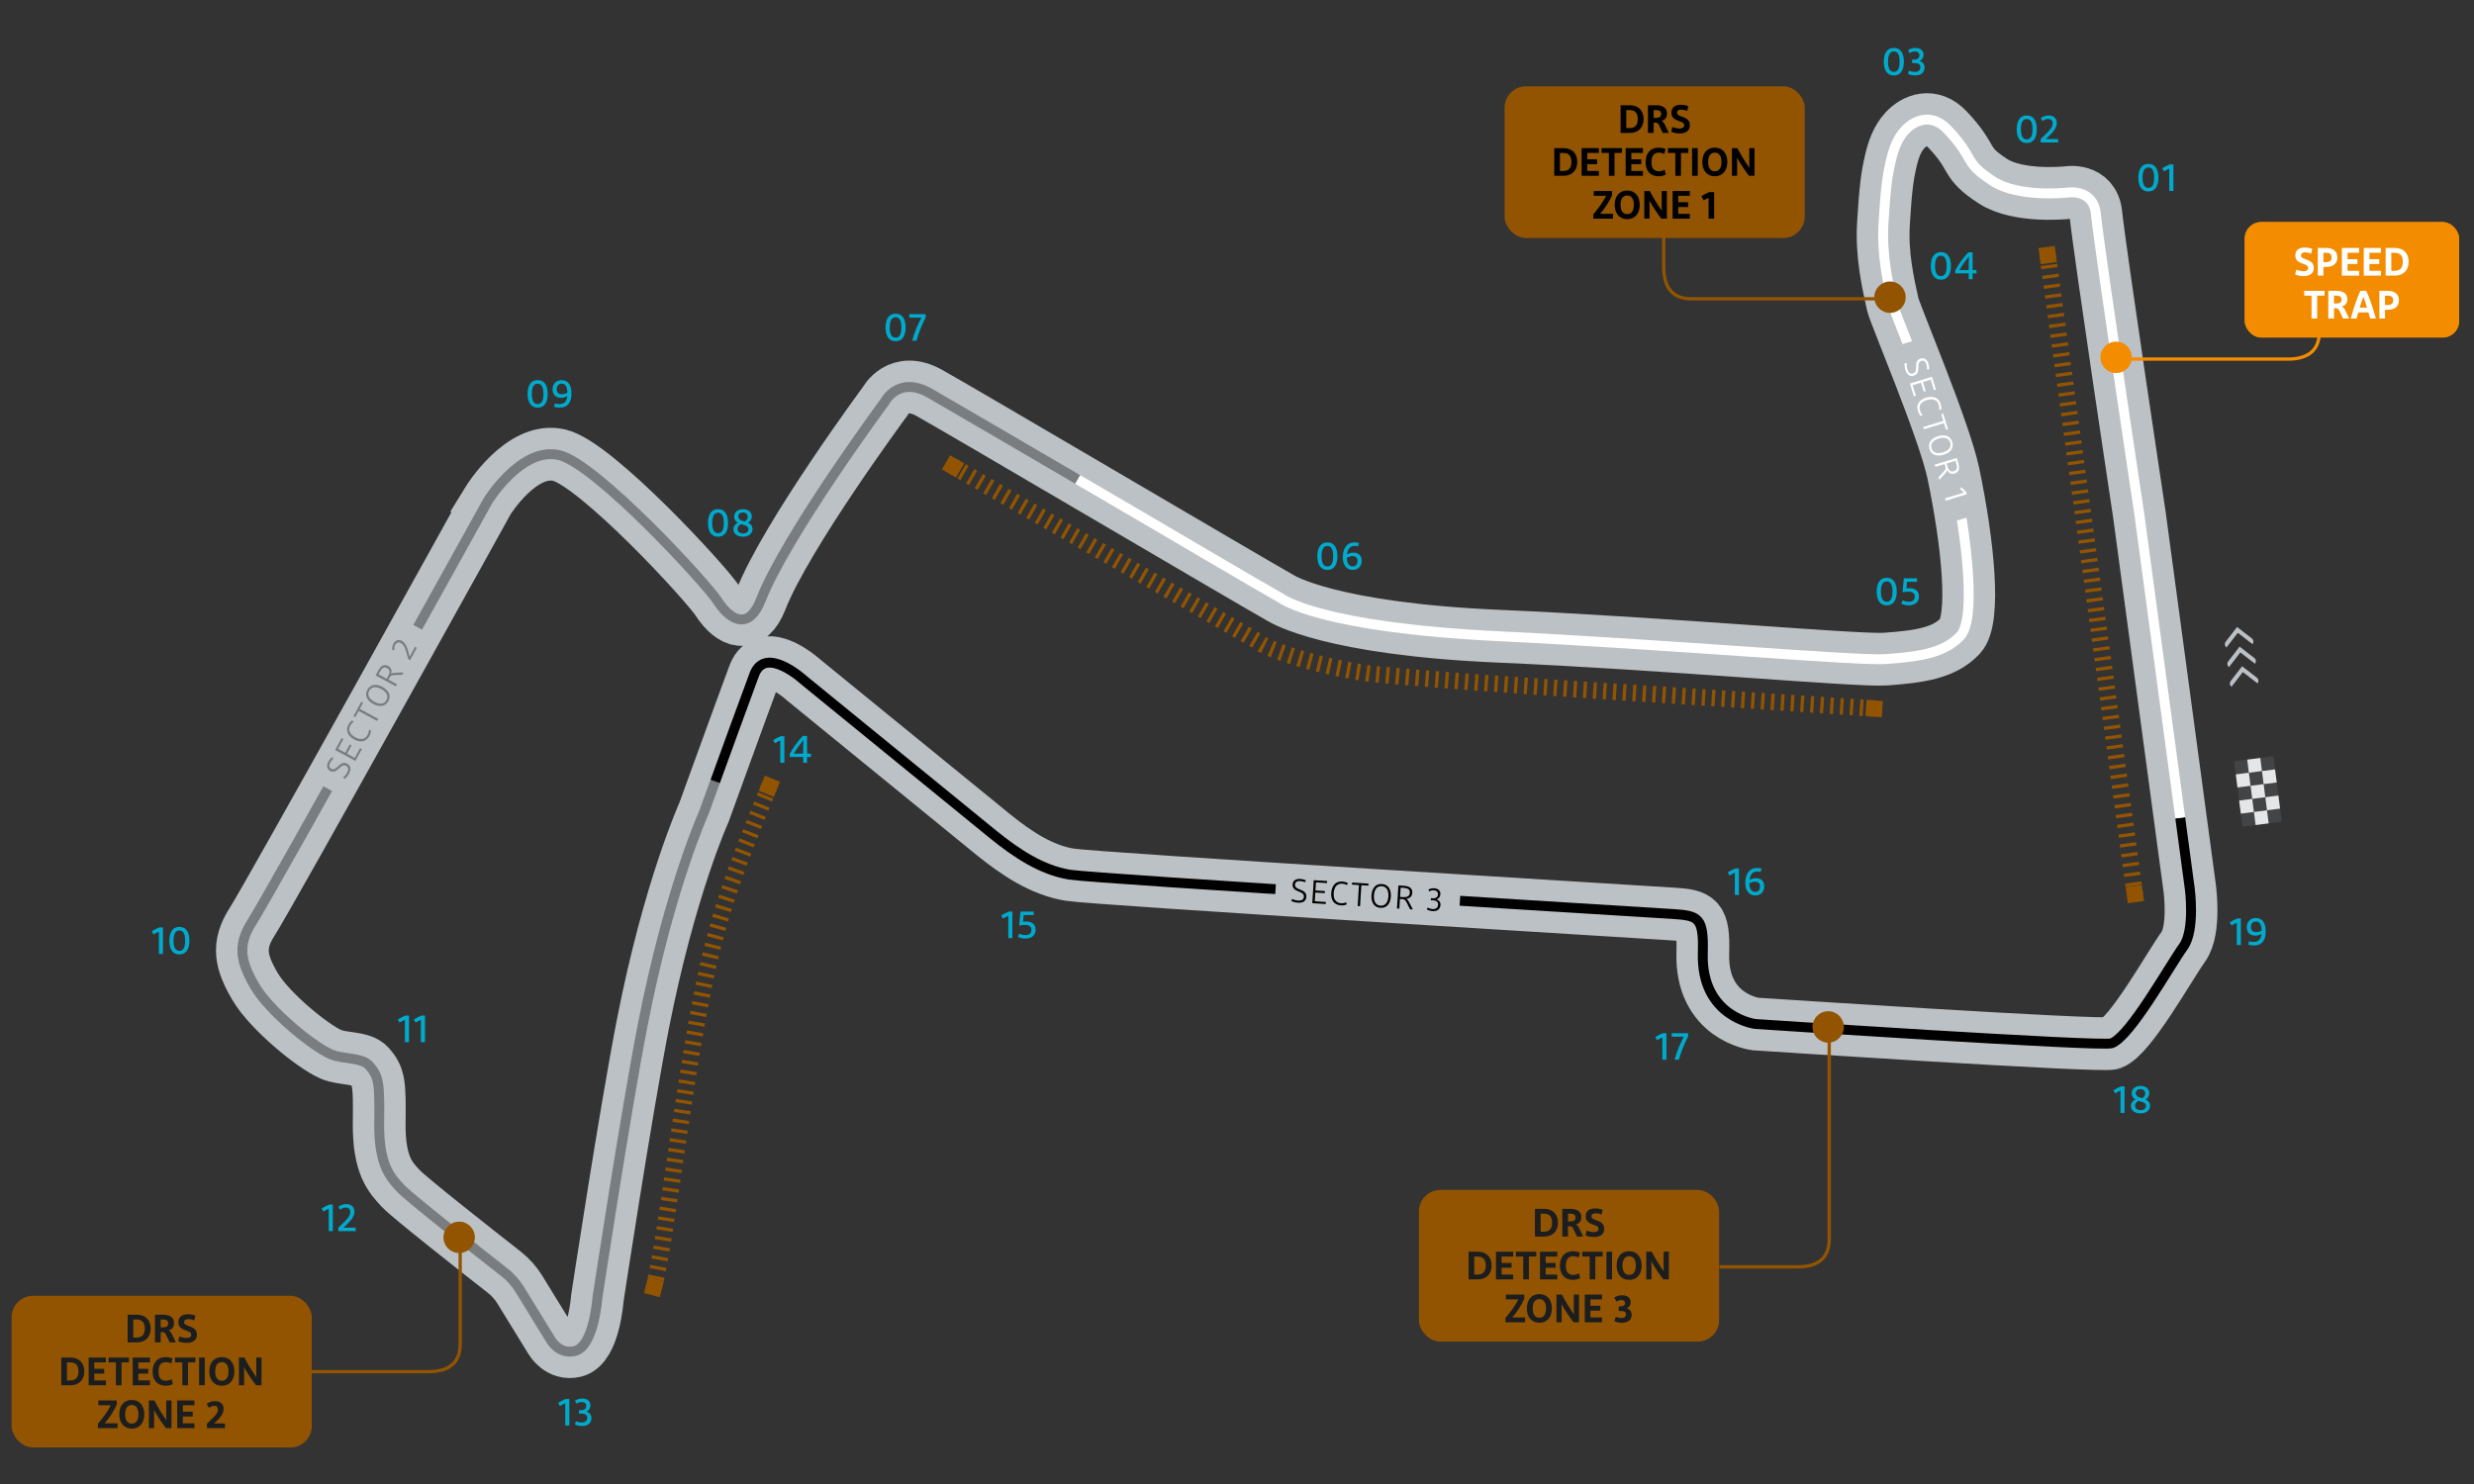 <?xml version="1.0" encoding="UTF-8"?><svg id="Singapore" xmlns="http://www.w3.org/2000/svg" xmlns:xlink="http://www.w3.org/1999/xlink" viewBox="0 0 750 450"><rect x="0" y="0" width="750" height="450" fill="#333333" stroke="none"/><defs><symbol id="_01" viewBox="0 0 20 20"><circle cx="10" cy="10" r="10" style="fill:none;"/><path d="m4.534,10.42c0-2.267.815-4.174,3.046-4.174,2.23,0,3.034,1.883,3.034,4.174,0,2.303-.804,4.162-3.034,4.162-2.231,0-3.046-1.883-3.046-4.162Zm4.797,0c0-1.547-.312-3.106-1.751-3.106-1.427,0-1.775,1.559-1.775,3.106,0,1.559.348,3.094,1.775,3.094,1.439,0,1.751-1.535,1.751-3.094Z" style="fill:#0ac;"/><path d="m11.77,7.577c.636-.432,1.511-.875,2.279-1.187h1.104v8.047h-1.235v-6.776c-.564.264-1.092.54-1.631.864l-.516-.948Z" style="fill:#0ac;"/></symbol><symbol id="_02" viewBox="0 0 20 20"><circle cx="10" cy="10" r="10" style="fill:none;"/><path d="m3.826,10.42c0-2.267.815-4.174,3.046-4.174,2.23,0,3.034,1.883,3.034,4.174,0,2.303-.804,4.162-3.034,4.162-2.231,0-3.046-1.883-3.046-4.162Zm4.797,0c0-1.547-.312-3.106-1.751-3.106-1.427,0-1.775,1.559-1.775,3.106,0,1.559.348,3.094,1.775,3.094,1.439,0,1.751-1.535,1.751-3.094Z" style="fill:#0ac;"/><path d="m11.085,13.406l1.403-1.368c1.392-1.343,2.231-2.243,2.231-3.418,0-.852-.516-1.307-1.379-1.307-.744,0-1.235.288-1.691.636l-.54-.875c.552-.444,1.307-.828,2.363-.828,1.619,0,2.494.912,2.494,2.279,0,1.607-1.295,2.974-2.698,4.27l-.636.588h3.742v1.055h-5.289v-1.031Z" style="fill:#0ac;"/></symbol><symbol id="_03" viewBox="0 0 20 20"><circle cx="10" cy="10" r="10" style="fill:none;"/><path d="m3.826,10.42c0-2.267.815-4.174,3.046-4.174,2.23,0,3.034,1.883,3.034,4.174,0,2.303-.804,4.162-3.034,4.162-2.231,0-3.046-1.883-3.046-4.162Zm4.797,0c0-1.547-.312-3.106-1.751-3.106-1.427,0-1.775,1.559-1.775,3.106,0,1.559.348,3.094,1.775,3.094,1.439,0,1.751-1.535,1.751-3.094Z" style="fill:#0ac;"/><path d="m11.493,13.106c.444.24,1.055.408,1.751.408,1.043,0,1.667-.492,1.667-1.439,0-.839-.576-1.247-1.799-1.247h-.708v-1.043h.576c1.091,0,1.643-.504,1.643-1.308,0-.791-.624-1.163-1.427-1.163-.636,0-1.151.24-1.5.492l-.527-.864c.456-.335,1.163-.695,2.207-.695,1.535,0,2.495.768,2.495,2.051,0,.888-.42,1.559-1.199,1.919.936.312,1.499.959,1.499,1.979,0,1.559-1.139,2.387-2.83,2.387-.912,0-1.655-.204-2.195-.492l.348-.983Z" style="fill:#0ac;"/></symbol><symbol id="_04" viewBox="0 0 20 20"><circle cx="10" cy="10" r="10" style="fill:none;"/><path d="m3.226,10.42c0-2.267.815-4.174,3.046-4.174,2.23,0,3.034,1.883,3.034,4.174,0,2.303-.804,4.162-3.034,4.162-2.231,0-3.046-1.883-3.046-4.162Zm4.797,0c0-1.547-.312-3.106-1.751-3.106-1.427,0-1.775,1.559-1.775,3.106,0,1.559.348,3.094,1.775,3.094,1.439,0,1.751-1.535,1.751-3.094Z" style="fill:#0ac;"/><path d="m17.07,11.655v1.02h-1.188v1.763h-1.175v-1.763h-4.078v-.923c1.055-1.955,2.471-3.898,3.958-5.445h1.295v5.349h1.188Zm-5.193,0h2.831v-2.11c0-.6.024-1.271.084-2.027-1.139,1.403-2.015,2.615-2.915,4.138Z" style="fill:#0ac;"/></symbol><symbol id="_05" viewBox="0 0 20 20"><circle cx="10" cy="10" r="10" style="fill:none;"/><path d="m3.652,10.42c0-2.267.815-4.174,3.046-4.174,2.23,0,3.034,1.883,3.034,4.174,0,2.303-.804,4.162-3.034,4.162-2.231,0-3.046-1.883-3.046-4.162Zm4.797,0c0-1.547-.312-3.106-1.751-3.106-1.427,0-1.775,1.559-1.775,3.106,0,1.559.348,3.094,1.775,3.094,1.439,0,1.751-1.535,1.751-3.094Z" style="fill:#0ac;"/><path d="m12.854,7.445l-.192,2.003c.276-.024.564-.048.912-.048,1.895,0,2.891.936,2.891,2.495,0,1.631-1.14,2.687-3.046,2.687-1.043,0-1.703-.216-2.303-.528l.372-.983c.54.252,1.164.444,1.919.444,1.199,0,1.799-.6,1.799-1.595s-.72-1.475-2.039-1.475c-.636,0-1.235.108-1.679.192l.396-4.246h4.006v1.055h-3.035Z" style="fill:#0ac;"/></symbol><symbol id="_06" viewBox="0 0 20 20"><circle cx="10" cy="10" r="10" style="fill:none;"/><path d="m3.352,10.42c0-2.267.815-4.174,3.046-4.174,2.23,0,3.034,1.883,3.034,4.174,0,2.303-.804,4.162-3.034,4.162-2.231,0-3.046-1.883-3.046-4.162Zm4.797,0c0-1.547-.312-3.106-1.751-3.106-1.427,0-1.775,1.559-1.775,3.106,0,1.559.348,3.094,1.775,3.094,1.439,0,1.751-1.535,1.751-3.094Z" style="fill:#0ac;"/><path d="m15.721,7.433c-.288-.06-.624-.132-1.043-.132-1.511,0-2.171,1.116-2.339,2.615.516-.336,1.211-.588,1.979-.588,1.559,0,2.471.996,2.471,2.447,0,1.703-1.043,2.807-2.723,2.807-1.979,0-3.01-1.691-3.01-3.754,0-2.363.983-4.582,3.514-4.582.563,0,1.103.084,1.391.18l-.24,1.007Zm-.192,4.414c0-.888-.48-1.452-1.571-1.452-.54,0-1.175.228-1.667.492.012,1.463.563,2.627,1.787,2.627.995,0,1.451-.732,1.451-1.667Z" style="fill:#0ac;"/></symbol><symbol id="_07" viewBox="0 0 20 20"><circle cx="10" cy="10" r="10" style="fill:none;"/><path d="m4.066,10.42c0-2.267.815-4.174,3.046-4.174,2.23,0,3.034,1.883,3.034,4.174,0,2.303-.804,4.162-3.034,4.162-2.231,0-3.046-1.883-3.046-4.162Zm4.797,0c0-1.547-.312-3.106-1.751-3.106-1.427,0-1.775,1.559-1.775,3.106,0,1.559.348,3.094,1.775,3.094,1.439,0,1.751-1.535,1.751-3.094Z" style="fill:#0ac;"/><path d="m12.129,14.438c.78-2.831,1.715-4.905,2.807-6.992h-3.67v-1.055h4.965v.947c-1.116,2.315-2.051,4.354-2.794,7.1h-1.308Z" style="fill:#0ac;"/></symbol><symbol id="_08" viewBox="0 0 20 20"><circle cx="10" cy="10" r="10" style="fill:none;"/><path d="m3.25,10.42c0-2.267.815-4.174,3.046-4.174,2.23,0,3.034,1.883,3.034,4.174,0,2.303-.804,4.162-3.034,4.162-2.231,0-3.046-1.883-3.046-4.162Zm4.797,0c0-1.547-.312-3.106-1.751-3.106-1.427,0-1.775,1.559-1.775,3.106,0,1.559.348,3.094,1.775,3.094,1.439,0,1.751-1.535,1.751-3.094Z" style="fill:#0ac;"/><path d="m13.82,14.582c-1.583,0-2.866-.78-2.866-2.243,0-.984.588-1.619,1.355-1.979-.684-.396-1.127-.972-1.127-1.859,0-1.392,1.151-2.255,2.65-2.255,1.751,0,2.687.971,2.687,2.195,0,.863-.444,1.487-1.127,1.907.875.408,1.355.983,1.355,1.895,0,1.439-1.164,2.339-2.927,2.339Zm1.691-2.255c0-.863-.732-1.127-2.003-1.475-.084-.024-.156-.048-.24-.072-.551.276-1.067.732-1.067,1.476,0,.887.792,1.343,1.667,1.343.935,0,1.643-.456,1.643-1.271Zm-1.127-2.351c.563-.36.899-.791.899-1.475,0-.744-.563-1.271-1.451-1.271-.804,0-1.415.456-1.415,1.211,0,.779.647,1.187,1.571,1.427.132.036.276.072.396.108Z" style="fill:#0ac;"/></symbol><symbol id="_09" viewBox="0 0 20 20"><circle cx="10" cy="10" r="10" style="fill:none;"/><path d="m3.394,10.42c0-2.267.815-4.174,3.046-4.174,2.23,0,3.034,1.883,3.034,4.174,0,2.303-.804,4.162-3.034,4.162-2.231,0-3.046-1.883-3.046-4.162Zm4.797,0c0-1.547-.312-3.106-1.751-3.106-1.427,0-1.775,1.559-1.775,3.106,0,1.559.348,3.094,1.775,3.094,1.439,0,1.751-1.535,1.751-3.094Z" style="fill:#0ac;"/><path d="m11.613,13.31c.42.12.899.204,1.367.204,1.595,0,2.279-.84,2.435-2.447-.467.312-1.151.54-1.919.54-1.691,0-2.542-1.091-2.542-2.59,0-1.691,1.151-2.771,2.759-2.771,2.123,0,2.974,1.763,2.974,3.958,0,2.627-.936,4.378-3.634,4.378-.648,0-1.2-.108-1.619-.24l.18-1.031Zm3.838-3.25c-.024-1.511-.456-2.747-1.727-2.747-.959,0-1.523.696-1.523,1.691,0,.852.432,1.523,1.535,1.523.647,0,1.259-.18,1.715-.468Z" style="fill:#0ac;"/></symbol><symbol id="_10" viewBox="0 0 20 20"><circle cx="10" cy="10" r="10" style="fill:none;"/><path d="m4.066,7.577c.636-.432,1.511-.875,2.279-1.187h1.104v8.047h-1.235v-6.776c-.564.264-1.091.54-1.631.864l-.516-.948Z" style="fill:#0ac;"/><path d="m9.381,10.42c0-2.267.815-4.174,3.046-4.174,2.23,0,3.034,1.883,3.034,4.174,0,2.303-.804,4.162-3.034,4.162-2.231,0-3.046-1.883-3.046-4.162Zm4.797,0c0-1.547-.312-3.106-1.751-3.106-1.427,0-1.775,1.559-1.775,3.106,0,1.559.348,3.094,1.775,3.094,1.439,0,1.751-1.535,1.751-3.094Z" style="fill:#0ac;"/></symbol><symbol id="_11" viewBox="0 0 20 20"><circle cx="10" cy="10" r="10" style="fill:none;"/><path d="m5.494,7.577c.636-.432,1.511-.875,2.279-1.187h1.104v8.047h-1.235v-6.776c-.564.264-1.092.54-1.631.864l-.516-.948Z" style="fill:#0ac;"/><path d="m10.342,7.577c.636-.432,1.511-.875,2.279-1.187h1.104v8.047h-1.235v-6.776c-.564.264-1.092.54-1.631.864l-.516-.948Z" style="fill:#0ac;"/></symbol><symbol id="_12" viewBox="0 0 20 20"><circle cx="10" cy="10" r="10" style="fill:none;"/><path d="m4.696,7.577c.636-.432,1.511-.875,2.279-1.187h1.104v8.047h-1.235v-6.776c-.564.264-1.091.54-1.631.864l-.516-.948Z" style="fill:#0ac;"/><path d="m9.748,13.406l1.403-1.368c1.392-1.343,2.231-2.243,2.231-3.418,0-.852-.516-1.307-1.379-1.307-.744,0-1.235.288-1.691.636l-.54-.875c.552-.444,1.307-.828,2.363-.828,1.619,0,2.494.912,2.494,2.279,0,1.607-1.295,2.974-2.698,4.27l-.636.588h3.742v1.055h-5.289v-1.031Z" style="fill:#0ac;"/></symbol><symbol id="_13" viewBox="0 0 20 20"><circle cx="10" cy="10" r="10" style="fill:none;"/><path d="m4.726,7.577c.636-.432,1.511-.875,2.279-1.187h1.104v8.047h-1.235v-6.776c-.564.264-1.091.54-1.631.864l-.516-.948Z" style="fill:#0ac;"/><path d="m10.125,13.106c.444.24,1.055.408,1.751.408,1.043,0,1.667-.492,1.667-1.439,0-.839-.576-1.247-1.799-1.247h-.708v-1.043h.576c1.091,0,1.643-.504,1.643-1.308,0-.791-.624-1.163-1.427-1.163-.636,0-1.151.24-1.5.492l-.527-.864c.456-.335,1.163-.695,2.207-.695,1.535,0,2.495.768,2.495,2.051,0,.888-.419,1.559-1.199,1.919.936.312,1.499.959,1.499,1.979,0,1.559-1.139,2.387-2.831,2.387-.911,0-1.655-.204-2.194-.492l.348-.983Z" style="fill:#0ac;"/></symbol><symbol id="_14" viewBox="0 0 20 20"><circle cx="10" cy="10" r="10" style="fill:none;"/><path d="m4.186,7.577c.636-.432,1.511-.875,2.279-1.187h1.104v8.047h-1.235v-6.776c-.564.264-1.091.54-1.631.864l-.516-.948Z" style="fill:#0ac;"/><path d="m15.642,11.655v1.02h-1.188v1.763h-1.175v-1.763h-4.078v-.923c1.055-1.955,2.471-3.898,3.958-5.445h1.295v5.349h1.188Zm-5.193,0h2.831v-2.11c0-.6.024-1.271.084-2.027-1.139,1.403-2.015,2.615-2.915,4.138Z" style="fill:#0ac;"/></symbol><symbol id="_15" viewBox="0 0 20 20"><circle cx="10" cy="10" r="10" style="fill:none;"/><path d="m4.612,7.577c.636-.432,1.511-.875,2.279-1.187h1.104v8.047h-1.235v-6.776c-.564.264-1.091.54-1.631.864l-.516-.948Z" style="fill:#0ac;"/><path d="m11.426,7.445l-.192,2.003c.276-.024.564-.048.912-.048,1.895,0,2.891.936,2.891,2.495,0,1.631-1.14,2.687-3.046,2.687-1.043,0-1.703-.216-2.303-.528l.372-.983c.54.252,1.164.444,1.919.444,1.199,0,1.799-.6,1.799-1.595s-.719-1.475-2.039-1.475c-.636,0-1.235.108-1.679.192l.396-4.246h4.006v1.055h-3.035Z" style="fill:#0ac;"/></symbol><symbol id="_16" viewBox="0 0 20 20"><circle cx="10" cy="10" r="10" style="fill:none;"/><path d="m4.312,7.577c.636-.432,1.511-.875,2.279-1.187h1.104v8.047h-1.235v-6.776c-.564.264-1.091.54-1.631.864l-.516-.948Z" style="fill:#0ac;"/><path d="m14.293,7.433c-.288-.06-.624-.132-1.043-.132-1.511,0-2.171,1.116-2.339,2.615.516-.336,1.211-.588,1.979-.588,1.559,0,2.471.996,2.471,2.447,0,1.703-1.043,2.807-2.723,2.807-1.979,0-3.01-1.691-3.01-3.754,0-2.363.983-4.582,3.514-4.582.563,0,1.103.084,1.391.18l-.24,1.007Zm-.192,4.414c0-.888-.48-1.452-1.571-1.452-.54,0-1.175.228-1.667.492.012,1.463.563,2.627,1.787,2.627.995,0,1.451-.732,1.451-1.667Z" style="fill:#0ac;"/></symbol><symbol id="_17" viewBox="0 0 20 20"><circle cx="10" cy="10" r="10" style="fill:none;"/><path d="m4.936,7.577c.636-.432,1.511-.875,2.279-1.187h1.104v8.047h-1.235v-6.776c-.564.264-1.091.54-1.631.864l-.516-.948Z" style="fill:#0ac;"/><path d="m10.791,14.438c.78-2.831,1.715-4.905,2.807-6.992h-3.67v-1.055h4.965v.947c-1.116,2.315-2.051,4.354-2.794,7.1h-1.308Z" style="fill:#0ac;"/></symbol><symbol id="_18" viewBox="0 0 20 20"><circle cx="10" cy="10" r="10" style="fill:none;"/><path d="m4.21,7.577c.636-.432,1.511-.875,2.279-1.187h1.104v8.047h-1.235v-6.776c-.564.264-1.092.54-1.631.864l-.516-.948Z" style="fill:#0ac;"/><path d="m12.392,14.582c-1.583,0-2.866-.78-2.866-2.243,0-.984.587-1.619,1.355-1.979-.684-.396-1.127-.972-1.127-1.859,0-1.392,1.151-2.255,2.65-2.255,1.751,0,2.687.971,2.687,2.195,0,.863-.444,1.487-1.127,1.907.875.408,1.355.983,1.355,1.895,0,1.439-1.164,2.339-2.927,2.339Zm1.691-2.255c0-.863-.732-1.127-2.003-1.475-.084-.024-.156-.048-.24-.072-.552.276-1.068.732-1.068,1.476,0,.887.792,1.343,1.667,1.343.936,0,1.643-.456,1.643-1.271Zm-1.127-2.351c.563-.36.899-.791.899-1.475,0-.744-.563-1.271-1.451-1.271-.804,0-1.415.456-1.415,1.211,0,.779.647,1.187,1.571,1.427.132.036.276.072.396.108Z" style="fill:#0ac;"/></symbol><symbol id="_19" viewBox="0 0 20 20"><circle cx="10" cy="10" r="10" style="fill:none;"/><path d="m4.354,7.577c.636-.432,1.511-.875,2.279-1.187h1.104v8.047h-1.235v-6.776c-.564.264-1.091.54-1.631.864l-.516-.948Z" style="fill:#0ac;"/><path d="m10.185,13.31c.42.12.899.204,1.367.204,1.595,0,2.279-.84,2.435-2.447-.468.312-1.151.54-1.919.54-1.691,0-2.542-1.091-2.542-2.59,0-1.691,1.151-2.771,2.759-2.771,2.123,0,2.974,1.763,2.974,3.958,0,2.627-.936,4.378-3.634,4.378-.648,0-1.2-.108-1.619-.24l.18-1.031Zm3.838-3.25c-.024-1.511-.456-2.747-1.727-2.747-.959,0-1.523.696-1.523,1.691,0,.852.432,1.523,1.535,1.523.647,0,1.259-.18,1.715-.468Z" style="fill:#0ac;"/></symbol><symbol id="DRS_Detection_Zone_1" viewBox="0 0 91 46"><rect x=".5" y=".5" width="90" height="45" rx="6" ry="6" style="fill:#925400; stroke:#925400; stroke-miterlimit:10;"/><path d="m35.17,5.742h2.807c2.519,0,4.174,1.571,4.174,4.174,0,2.626-1.667,4.222-4.174,4.222h-2.807V5.742Zm2.759,1.463h-1.044v5.469h1.044c1.667,0,2.446-.983,2.446-2.758,0-1.751-.779-2.71-2.446-2.71Z"/><path d="m47.947,14.138l-1.139-2.375c-.264-.516-.576-.744-1.104-.744h-.516v3.118h-1.728V5.742h2.471c2.063,0,3.311.875,3.311,2.495,0,1.463-.828,2.027-1.667,2.243.407.168.695.528.995,1.116l1.224,2.542h-1.848Zm-2.758-6.932v2.375h.659c1.104,0,1.631-.384,1.631-1.199,0-.912-.6-1.175-1.631-1.175h-.659Z"/><path d="m50.843,12.339c.563.216,1.367.456,2.206.456.924,0,1.392-.336,1.392-.959,0-.755-.552-.972-1.631-1.319-1.367-.468-2.255-1.104-2.255-2.506,0-1.523,1.043-2.411,2.891-2.411.899,0,1.739.204,2.255.432l-.336,1.427c-.552-.216-1.14-.372-1.812-.372-.839,0-1.259.288-1.259.875,0,.648.42.852,1.355,1.188,1.427.492,2.519,1.031,2.519,2.674,0,1.607-1.248,2.459-3.047,2.459-1.031,0-1.991-.216-2.591-.492l.312-1.451Z"/><path d="m15.058,18.742h2.807c2.519,0,4.174,1.571,4.174,4.174,0,2.626-1.667,4.222-4.174,4.222h-2.807v-8.396Zm2.759,1.463h-1.044v5.469h1.044c1.667,0,2.446-.983,2.446-2.758,0-1.751-.779-2.71-2.446-2.71Z"/><path d="m28.579,27.138h-5.229v-8.396h5.229v1.463h-3.515v1.943h2.999v1.463h-2.999v2.062h3.515v1.463Z"/><path d="m31.617,20.206h-2.231v-1.463h6.177v1.463h-2.23v6.932h-1.715v-6.932Z"/><path d="m41.935,27.138h-5.229v-8.396h5.229v1.463h-3.515v1.943h2.999v1.463h-2.999v2.062h3.515v1.463Z"/><path d="m42.753,23c0-2.603,1.367-4.402,4.018-4.402.66,0,1.439.18,2.027.432l-.384,1.451c-.479-.168-1.02-.372-1.631-.372-1.596,0-2.255,1.127-2.255,2.878,0,1.763.684,2.783,2.242,2.783.78,0,1.344-.252,1.764-.468l.336,1.475c-.54.288-1.355.504-2.171.504-2.555,0-3.946-1.703-3.946-4.282Z"/><path d="m51.752,20.206h-2.231v-1.463h6.177v1.463h-2.23v6.932h-1.715v-6.932Z"/><path d="m56.84,18.742h1.715v8.396h-1.715v-8.396Z"/><path d="m63.737,27.282c-2.41,0-3.802-1.787-3.802-4.342s1.379-4.342,3.802-4.342c2.399,0,3.79,1.787,3.79,4.342s-1.391,4.342-3.79,4.342Zm0-1.511c1.344,0,2.015-1.115,2.015-2.831,0-1.715-.671-2.831-2.015-2.831-1.367,0-2.026,1.116-2.026,2.831,0,1.715.671,2.831,2.026,2.831Z"/><path d="m68.911,27.138v-8.396h1.655c1.151,2.231,2.387,4.186,3.658,5.997-.036-.324-.048-.671-.048-1.043v-4.954h1.583v8.396h-1.667c-1.283-1.727-2.447-3.322-3.646-5.517.036.468.048.948.048,1.427v4.09h-1.583Z"/><path d="m28.971,38.674h3.886v1.463h-5.961v-1.307c1.439-1.727,2.938-3.67,3.898-5.625h-3.767v-1.463h5.565v1.283c-.983,2.195-2.171,3.886-3.622,5.649Z"/><path d="m37.177,40.282c-2.41,0-3.802-1.787-3.802-4.342s1.379-4.342,3.802-4.342c2.399,0,3.79,1.787,3.79,4.342s-1.391,4.342-3.79,4.342Zm0-1.511c1.344,0,2.015-1.115,2.015-2.831,0-1.715-.671-2.831-2.015-2.831-1.367,0-2.026,1.116-2.026,2.831,0,1.715.671,2.831,2.026,2.831Z"/><path d="m42.351,40.138v-8.396h1.655c1.151,2.231,2.387,4.186,3.658,5.997-.036-.324-.048-.671-.048-1.043v-4.954h1.583v8.396h-1.667c-1.283-1.727-2.447-3.322-3.646-5.517.036.468.048.948.048,1.427v4.09h-1.583Z"/><path d="m56.16,40.138h-5.229v-8.396h5.229v1.463h-3.515v1.943h2.999v1.463h-2.999v2.062h3.515v1.463Z"/><path d="m59.667,33.313c.659-.456,1.571-.923,2.362-1.223h1.499v8.047h-1.69v-6.32c-.492.228-.96.467-1.487.779l-.684-1.283Z"/></symbol><symbol id="DRS_Detection_Zone_2" viewBox="0 0 91 46"><rect x=".5" y=".5" width="90" height="45" rx="6" ry="6" style="fill:#925400; stroke:#925400; stroke-miterlimit:10;"/><path d="m35.17,5.742h2.807c2.519,0,4.174,1.571,4.174,4.174,0,2.626-1.667,4.222-4.174,4.222h-2.807V5.742Zm2.759,1.463h-1.044v5.469h1.044c1.667,0,2.446-.983,2.446-2.758,0-1.751-.779-2.71-2.446-2.71Z" style="fill:#1c1d1e;"/><path d="m47.947,14.138l-1.139-2.375c-.264-.516-.576-.744-1.104-.744h-.516v3.118h-1.728V5.742h2.471c2.063,0,3.311.875,3.311,2.495,0,1.463-.828,2.027-1.667,2.243.407.168.695.528.995,1.116l1.224,2.542h-1.848Zm-2.758-6.932v2.375h.659c1.104,0,1.631-.384,1.631-1.199,0-.912-.6-1.175-1.631-1.175h-.659Z" style="fill:#1c1d1e;"/><path d="m50.843,12.339c.563.216,1.367.456,2.206.456.924,0,1.392-.336,1.392-.959,0-.755-.552-.972-1.631-1.319-1.367-.468-2.255-1.104-2.255-2.506,0-1.523,1.043-2.411,2.891-2.411.899,0,1.739.204,2.255.432l-.336,1.427c-.552-.216-1.14-.372-1.812-.372-.839,0-1.259.288-1.259.875,0,.648.42.852,1.355,1.188,1.427.492,2.519,1.031,2.519,2.674,0,1.607-1.248,2.459-3.047,2.459-1.031,0-1.991-.216-2.591-.492l.312-1.451Z" style="fill:#1c1d1e;"/><path d="m15.058,18.742h2.807c2.519,0,4.174,1.571,4.174,4.174,0,2.626-1.667,4.222-4.174,4.222h-2.807v-8.396Zm2.759,1.463h-1.044v5.469h1.044c1.667,0,2.446-.983,2.446-2.758,0-1.751-.779-2.71-2.446-2.71Z" style="fill:#1c1d1e;"/><path d="m28.579,27.138h-5.229v-8.396h5.229v1.463h-3.515v1.943h2.999v1.463h-2.999v2.062h3.515v1.463Z" style="fill:#1c1d1e;"/><path d="m31.617,20.206h-2.231v-1.463h6.177v1.463h-2.23v6.932h-1.715v-6.932Z" style="fill:#1c1d1e;"/><path d="m41.935,27.138h-5.229v-8.396h5.229v1.463h-3.515v1.943h2.999v1.463h-2.999v2.062h3.515v1.463Z" style="fill:#1c1d1e;"/><path d="m42.753,23c0-2.603,1.367-4.402,4.018-4.402.66,0,1.439.18,2.027.432l-.384,1.451c-.479-.168-1.02-.372-1.631-.372-1.596,0-2.255,1.127-2.255,2.878,0,1.763.684,2.783,2.242,2.783.78,0,1.344-.252,1.764-.468l.336,1.475c-.54.288-1.355.504-2.171.504-2.555,0-3.946-1.703-3.946-4.282Z" style="fill:#1c1d1e;"/><path d="m51.752,20.206h-2.231v-1.463h6.177v1.463h-2.23v6.932h-1.715v-6.932Z" style="fill:#1c1d1e;"/><path d="m56.84,18.742h1.715v8.396h-1.715v-8.396Z" style="fill:#1c1d1e;"/><path d="m63.737,27.282c-2.41,0-3.802-1.787-3.802-4.342s1.379-4.342,3.802-4.342c2.399,0,3.79,1.787,3.79,4.342s-1.391,4.342-3.79,4.342Zm0-1.511c1.344,0,2.015-1.115,2.015-2.831,0-1.715-.671-2.831-2.015-2.831-1.367,0-2.026,1.116-2.026,2.831,0,1.715.671,2.831,2.026,2.831Z" style="fill:#1c1d1e;"/><path d="m68.911,27.138v-8.396h1.655c1.151,2.231,2.387,4.186,3.658,5.997-.036-.324-.048-.671-.048-1.043v-4.954h1.583v8.396h-1.667c-1.283-1.727-2.447-3.322-3.646-5.517.036.468.048.948.048,1.427v4.09h-1.583Z" style="fill:#1c1d1e;"/><path d="m28.232,38.674h3.886v1.463h-5.961v-1.307c1.439-1.727,2.938-3.67,3.898-5.625h-3.767v-1.463h5.565v1.283c-.983,2.195-2.171,3.886-3.622,5.649Z" style="fill:#1c1d1e;"/><path d="m36.438,40.282c-2.41,0-3.802-1.787-3.802-4.342s1.379-4.342,3.802-4.342c2.399,0,3.79,1.787,3.79,4.342s-1.391,4.342-3.79,4.342Zm0-1.511c1.344,0,2.015-1.115,2.015-2.831,0-1.715-.671-2.831-2.015-2.831-1.367,0-2.026,1.116-2.026,2.831,0,1.715.671,2.831,2.026,2.831Z" style="fill:#1c1d1e;"/><path d="m41.612,40.138v-8.396h1.655c1.151,2.231,2.387,4.186,3.658,5.997-.036-.324-.048-.671-.048-1.043v-4.954h1.583v8.396h-1.667c-1.283-1.727-2.447-3.322-3.646-5.517.036.468.048.948.048,1.427v4.09h-1.583Z" style="fill:#1c1d1e;"/><path d="m55.422,40.138h-5.229v-8.396h5.229v1.463h-3.515v1.943h2.999v1.463h-2.999v2.062h3.515v1.463Z" style="fill:#1c1d1e;"/><path d="m59.229,38.747l1.259-1.199c1.367-1.284,2.063-2.075,2.063-3.07,0-.72-.396-1.092-1.115-1.092-.66,0-1.104.264-1.571.6l-.731-1.187c.587-.48,1.391-.852,2.506-.852,1.691,0,2.627.912,2.627,2.375,0,1.595-1.331,2.999-2.698,4.222l-.192.168h3.299v1.427h-5.445v-1.391Z" style="fill:#1c1d1e;"/></symbol><symbol id="DRS_Detection_Zone_3" viewBox="0 0 91 46"><rect x=".5" y=".5" width="90" height="45" rx="6" ry="6" style="fill:#925400; stroke:#925400; stroke-miterlimit:10;"/><path d="m35.17,5.742h2.807c2.519,0,4.174,1.571,4.174,4.174,0,2.626-1.667,4.222-4.174,4.222h-2.807V5.742Zm2.759,1.463h-1.044v5.469h1.044c1.667,0,2.446-.983,2.446-2.758,0-1.751-.779-2.71-2.446-2.71Z" style="fill:#1c1d1e;"/><path d="m47.947,14.138l-1.139-2.375c-.264-.516-.576-.744-1.104-.744h-.516v3.118h-1.728V5.742h2.471c2.063,0,3.311.875,3.311,2.495,0,1.463-.828,2.027-1.667,2.243.407.168.695.528.995,1.116l1.224,2.542h-1.848Zm-2.758-6.932v2.375h.659c1.104,0,1.631-.384,1.631-1.199,0-.912-.6-1.175-1.631-1.175h-.659Z" style="fill:#1c1d1e;"/><path d="m50.843,12.339c.563.216,1.367.456,2.206.456.924,0,1.392-.336,1.392-.959,0-.755-.552-.972-1.631-1.319-1.367-.468-2.255-1.104-2.255-2.506,0-1.523,1.043-2.411,2.891-2.411.899,0,1.739.204,2.255.432l-.336,1.427c-.552-.216-1.14-.372-1.812-.372-.839,0-1.259.288-1.259.875,0,.648.42.852,1.355,1.188,1.427.492,2.519,1.031,2.519,2.674,0,1.607-1.248,2.459-3.047,2.459-1.031,0-1.991-.216-2.591-.492l.312-1.451Z" style="fill:#1c1d1e;"/><path d="m15.058,18.742h2.807c2.519,0,4.174,1.571,4.174,4.174,0,2.626-1.667,4.222-4.174,4.222h-2.807v-8.396Zm2.759,1.463h-1.044v5.469h1.044c1.667,0,2.446-.983,2.446-2.758,0-1.751-.779-2.71-2.446-2.71Z" style="fill:#1c1d1e;"/><path d="m28.579,27.138h-5.229v-8.396h5.229v1.463h-3.515v1.943h2.999v1.463h-2.999v2.062h3.515v1.463Z" style="fill:#1c1d1e;"/><path d="m31.617,20.206h-2.231v-1.463h6.177v1.463h-2.23v6.932h-1.715v-6.932Z" style="fill:#1c1d1e;"/><path d="m41.935,27.138h-5.229v-8.396h5.229v1.463h-3.515v1.943h2.999v1.463h-2.999v2.062h3.515v1.463Z" style="fill:#1c1d1e;"/><path d="m42.753,23c0-2.603,1.367-4.402,4.018-4.402.66,0,1.439.18,2.027.432l-.384,1.451c-.479-.168-1.02-.372-1.631-.372-1.596,0-2.255,1.127-2.255,2.878,0,1.763.684,2.783,2.242,2.783.78,0,1.344-.252,1.764-.468l.336,1.475c-.54.288-1.355.504-2.171.504-2.555,0-3.946-1.703-3.946-4.282Z" style="fill:#1c1d1e;"/><path d="m51.752,20.206h-2.231v-1.463h6.177v1.463h-2.23v6.932h-1.715v-6.932Z" style="fill:#1c1d1e;"/><path d="m56.84,18.742h1.715v8.396h-1.715v-8.396Z" style="fill:#1c1d1e;"/><path d="m63.737,27.282c-2.41,0-3.802-1.787-3.802-4.342s1.379-4.342,3.802-4.342c2.399,0,3.79,1.787,3.79,4.342s-1.391,4.342-3.79,4.342Zm0-1.511c1.344,0,2.015-1.115,2.015-2.831,0-1.715-.671-2.831-2.015-2.831-1.367,0-2.026,1.116-2.026,2.831,0,1.715.671,2.831,2.026,2.831Z" style="fill:#1c1d1e;"/><path d="m68.911,27.138v-8.396h1.655c1.151,2.231,2.387,4.186,3.658,5.997-.036-.324-.048-.671-.048-1.043v-4.954h1.583v8.396h-1.667c-1.283-1.727-2.447-3.322-3.646-5.517.036.468.048.948.048,1.427v4.09h-1.583Z" style="fill:#1c1d1e;"/><path d="m28.311,38.674h3.886v1.463h-5.961v-1.307c1.439-1.727,2.938-3.67,3.898-5.625h-3.767v-1.463h5.565v1.283c-.983,2.195-2.171,3.886-3.622,5.649Z" style="fill:#1c1d1e;"/><path d="m36.517,40.282c-2.41,0-3.802-1.787-3.802-4.342s1.379-4.342,3.802-4.342c2.399,0,3.79,1.787,3.79,4.342s-1.391,4.342-3.79,4.342Zm0-1.511c1.344,0,2.015-1.115,2.015-2.831,0-1.715-.671-2.831-2.015-2.831-1.367,0-2.026,1.116-2.026,2.831,0,1.715.671,2.831,2.026,2.831Z" style="fill:#1c1d1e;"/><path d="m41.69,40.138v-8.396h1.655c1.151,2.231,2.387,4.186,3.658,5.997-.036-.324-.048-.671-.048-1.043v-4.954h1.583v8.396h-1.667c-1.283-1.727-2.447-3.322-3.646-5.517.036.468.048.948.048,1.427v4.09h-1.583Z" style="fill:#1c1d1e;"/><path d="m55.5,40.138h-5.229v-8.396h5.229v1.463h-3.515v1.943h2.999v1.463h-2.999v2.062h3.515v1.463Z" style="fill:#1c1d1e;"/><path d="m59.702,38.459c.456.228,1.031.384,1.691.384.852,0,1.391-.372,1.391-1.139,0-.744-.563-.983-1.583-.983h-.636v-1.403h.456c.936,0,1.463-.324,1.463-1.007,0-.648-.527-.924-1.199-.924-.563,0-1.055.24-1.391.48l-.684-1.188c.491-.36,1.211-.731,2.362-.731,1.655,0,2.614.803,2.614,2.087,0,.863-.42,1.499-1.139,1.871.875.312,1.451.936,1.451,1.979,0,1.607-1.248,2.399-2.963,2.399-.936,0-1.691-.192-2.267-.504l.432-1.319Z" style="fill:#1c1d1e;"/></symbol><symbol id="Speed_Trap" viewBox="0 0 65 35"><rect width="65" height="35" rx="5" ry="5" style="fill:#f48c00;"/><path d="m15.61,14.444c.563.216,1.367.456,2.206.456.924,0,1.392-.336,1.392-.959,0-.755-.552-.972-1.631-1.319-1.367-.468-2.255-1.104-2.255-2.506,0-1.523,1.043-2.411,2.891-2.411.899,0,1.739.204,2.255.432l-.336,1.427c-.552-.216-1.14-.372-1.812-.372-.839,0-1.259.288-1.259.875,0,.648.42.852,1.355,1.188,1.427.492,2.519,1.031,2.519,2.674,0,1.607-1.248,2.459-3.047,2.459-1.031,0-1.991-.216-2.591-.492l.312-1.451Z" style="fill:#fff;"/><path d="m22.149,7.848h2.555c2.075,0,3.382,1.02,3.382,2.878,0,1.871-1.307,2.867-3.382,2.867h-.84v2.65h-1.715V7.848Zm2.519,1.463h-.804v2.831h.804c1.044,0,1.655-.36,1.655-1.416,0-1.055-.611-1.415-1.655-1.415Z" style="fill:#fff;"/><path d="m34.675,16.243h-5.229V7.848h5.229v1.463h-3.515v1.943h2.999v1.463h-2.999v2.062h3.515v1.463Z" style="fill:#fff;"/><path d="m41.311,16.243h-5.229V7.848h5.229v1.463h-3.515v1.943h2.999v1.463h-2.999v2.062h3.515v1.463Z" style="fill:#fff;"/><path d="m42.717,7.848h2.807c2.519,0,4.174,1.571,4.174,4.174,0,2.626-1.667,4.222-4.174,4.222h-2.807V7.848Zm2.759,1.463h-1.044v5.469h1.044c1.667,0,2.446-.983,2.446-2.758,0-1.751-.779-2.71-2.446-2.71Z" style="fill:#fff;"/><path d="m20.246,21.311h-2.23v-1.463h6.177v1.463h-2.23v6.932h-1.716v-6.932Z" style="fill:#fff;"/><path d="m29.82,28.243l-1.139-2.375c-.264-.516-.576-.744-1.104-.744h-.516v3.118h-1.728v-8.396h2.471c2.063,0,3.311.875,3.311,2.495,0,1.463-.828,2.027-1.667,2.243.407.168.695.528.995,1.116l1.224,2.542h-1.848Zm-2.758-6.932v2.375h.659c1.104,0,1.631-.384,1.631-1.199,0-.912-.6-1.175-1.631-1.175h-.659Z" style="fill:#fff;"/><path d="m37.501,26.396h-3.095c-.18.612-.348,1.235-.503,1.847h-1.764c.768-2.807,1.848-6.128,2.915-8.396h1.786c1.067,2.267,2.159,5.577,2.927,8.396h-1.763c-.168-.612-.336-1.235-.504-1.847Zm-2.675-1.463h2.243c-.408-1.355-.792-2.555-1.115-3.262-.324.708-.72,1.907-1.128,3.262Z" style="fill:#fff;"/><path d="m40.815,19.848h2.555c2.075,0,3.382,1.02,3.382,2.878,0,1.871-1.307,2.867-3.382,2.867h-.84v2.65h-1.715v-8.396Zm2.519,1.463h-.804v2.831h.804c1.044,0,1.655-.36,1.655-1.416,0-1.055-.611-1.415-1.655-1.415Z" style="fill:#fff;"/><rect width="65" height="35" rx="5" ry="5" style="fill:#f48c00;"/><path d="m15.61,14.444c.563.216,1.367.456,2.206.456.924,0,1.392-.336,1.392-.959,0-.755-.552-.972-1.631-1.319-1.367-.468-2.255-1.104-2.255-2.506,0-1.523,1.043-2.411,2.891-2.411.899,0,1.739.204,2.255.432l-.336,1.427c-.552-.216-1.14-.372-1.812-.372-.839,0-1.259.288-1.259.875,0,.648.42.852,1.355,1.188,1.427.492,2.519,1.031,2.519,2.674,0,1.607-1.248,2.459-3.047,2.459-1.031,0-1.991-.216-2.591-.492l.312-1.451Z" style="fill:#fff;"/><path d="m22.149,7.848h2.555c2.075,0,3.382,1.02,3.382,2.878,0,1.871-1.307,2.867-3.382,2.867h-.84v2.65h-1.715V7.848Zm2.519,1.463h-.804v2.831h.804c1.044,0,1.655-.36,1.655-1.416,0-1.055-.611-1.415-1.655-1.415Z" style="fill:#fff;"/><path d="m34.675,16.243h-5.229V7.848h5.229v1.463h-3.515v1.943h2.999v1.463h-2.999v2.062h3.515v1.463Z" style="fill:#fff;"/><path d="m41.311,16.243h-5.229V7.848h5.229v1.463h-3.515v1.943h2.999v1.463h-2.999v2.062h3.515v1.463Z" style="fill:#fff;"/><path d="m42.717,7.848h2.807c2.519,0,4.174,1.571,4.174,4.174,0,2.626-1.667,4.222-4.174,4.222h-2.807V7.848Zm2.759,1.463h-1.044v5.469h1.044c1.667,0,2.446-.983,2.446-2.758,0-1.751-.779-2.71-2.446-2.71Z" style="fill:#fff;"/><path d="m20.246,22.311h-2.23v-1.463h6.177v1.463h-2.23v6.932h-1.716v-6.932Z" style="fill:#fff;"/><path d="m29.82,29.243l-1.139-2.375c-.264-.516-.576-.744-1.104-.744h-.516v3.118h-1.728v-8.396h2.471c2.063,0,3.311.875,3.311,2.495,0,1.463-.828,2.027-1.667,2.243.407.168.695.528.995,1.116l1.224,2.542h-1.848Zm-2.758-6.932v2.375h.659c1.104,0,1.631-.384,1.631-1.199,0-.912-.6-1.175-1.631-1.175h-.659Z" style="fill:#fff;"/><path d="m37.501,27.396h-3.095c-.18.612-.348,1.235-.503,1.847h-1.764c.768-2.807,1.848-6.128,2.915-8.396h1.786c1.067,2.267,2.159,5.577,2.927,8.396h-1.763c-.168-.612-.336-1.235-.504-1.847Zm-2.675-1.463h2.243c-.408-1.355-.792-2.555-1.115-3.262-.324.708-.72,1.907-1.128,3.262Z" style="fill:#fff;"/><path d="m40.815,20.848h2.555c2.075,0,3.382,1.02,3.382,2.878,0,1.871-1.307,2.867-3.382,2.867h-.84v2.65h-1.715v-8.396Zm2.519,1.463h-.804v2.831h.804c1.044,0,1.655-.36,1.655-1.416,0-1.055-.611-1.415-1.655-1.415Z" style="fill:#fff;"/></symbol><symbol id="sector_1" viewBox="0 0 56 11"><rect width="56" height="11" style="fill:#bcc1c5;"/><path d="m5.876,7.766c.47.17,1.12.38,1.899.38,1.02,0,1.659-.4,1.659-1.259,0-.93-.71-1.209-1.779-1.54-1.179-.379-1.869-.869-1.869-1.989,0-1.179.87-1.809,2.239-1.809.56,0,1.239.13,1.679.3l-.149.61c-.47-.15-1-.27-1.479-.27-1.05,0-1.549.41-1.549,1.16,0,.81.539,1.079,1.479,1.379,1.189.39,2.169.78,2.169,2.159,0,1.369-1.109,1.899-2.379,1.899-.819,0-1.559-.17-2.059-.38l.14-.64Z" style="fill:#fff;"/><path d="m16.174,8.665h-4.077V1.669h4.077v.629h-3.357v2.459h2.878v.629h-2.878v2.648h3.357v.63Z" style="fill:#fff;"/><path d="m17.636,5.247c0-2.109,1-3.698,3.118-3.698.59,0,1.18.13,1.709.35l-.18.62c-.47-.17-.93-.32-1.519-.32-1.699,0-2.379,1.359-2.379,3.048,0,1.719.77,2.888,2.429,2.888.659,0,1.14-.18,1.549-.36l.15.62c-.41.21-1.04.39-1.72.39-2.068,0-3.158-1.409-3.158-3.538Z" style="fill:#fff;"/><path d="m25.885,2.298h-2.129v-.629h4.978v.629h-2.129v6.367h-.72V2.298Z" style="fill:#fff;"/><path d="m32.795,8.785c-1.988,0-2.938-1.589-2.938-3.618s.93-3.618,2.938-3.618c1.999,0,2.948,1.589,2.948,3.618s-.949,3.618-2.948,3.618Zm0-.65c1.55,0,2.199-1.319,2.199-2.968s-.649-2.968-2.199-2.968c-1.559,0-2.188,1.319-2.188,2.968s.649,2.968,2.188,2.968Z" style="fill:#fff;"/><path d="m41.804,8.665l-1.219-2.069c-.38-.62-.66-.87-1.26-.87h-.789v2.938h-.72V1.669h1.669c1.669,0,2.668.59,2.668,1.969,0,1.239-.819,1.799-1.719,1.889.29.1.5.32.859.899l1.34,2.239h-.83Zm-3.268-6.367v2.809h.929c1.25,0,1.949-.4,1.949-1.419,0-1.05-.72-1.39-1.949-1.39h-.929Z" style="fill:#fff;"/><path d="m46.746,2.928c.51-.34,1.209-.709,1.839-.97h.649v6.707h-.72V2.698c-.51.23-.999.49-1.469.78l-.3-.55Z" style="fill:#fff;"/></symbol><symbol id="sector_2" viewBox="0 0 56 11"><rect width="56" height="11" style="fill:#bcc1c5;"/><path d="m5.171,7.766c.47.17,1.12.38,1.899.38,1.02,0,1.659-.4,1.659-1.259,0-.93-.71-1.209-1.779-1.54-1.179-.379-1.869-.869-1.869-1.989,0-1.179.87-1.809,2.239-1.809.56,0,1.239.13,1.679.3l-.149.61c-.47-.15-1-.27-1.479-.27-1.05,0-1.549.41-1.549,1.16,0,.81.539,1.079,1.479,1.379,1.189.39,2.169.78,2.169,2.159,0,1.369-1.109,1.899-2.379,1.899-.819,0-1.559-.17-2.059-.38l.14-.64Z" style="fill:#7a7d80;"/><path d="m15.469,8.665h-4.077V1.669h4.077v.629h-3.357v2.459h2.878v.629h-2.878v2.648h3.357v.63Z" style="fill:#7a7d80;"/><path d="m16.931,5.247c0-2.109,1-3.698,3.118-3.698.59,0,1.18.13,1.709.35l-.18.62c-.47-.17-.93-.32-1.519-.32-1.699,0-2.379,1.359-2.379,3.048,0,1.719.77,2.888,2.429,2.888.659,0,1.14-.18,1.549-.36l.15.62c-.41.21-1.04.39-1.72.39-2.068,0-3.158-1.409-3.158-3.538Z" style="fill:#7a7d80;"/><path d="m25.18,2.298h-2.129v-.629h4.978v.629h-2.129v6.367h-.72V2.298Z" style="fill:#7a7d80;"/><path d="m32.09,8.785c-1.988,0-2.938-1.589-2.938-3.618s.93-3.618,2.938-3.618c1.999,0,2.948,1.589,2.948,3.618s-.949,3.618-2.948,3.618Zm0-.65c1.55,0,2.199-1.319,2.199-2.968s-.649-2.968-2.199-2.968c-1.559,0-2.188,1.319-2.188,2.968s.649,2.968,2.188,2.968Z" style="fill:#7a7d80;"/><path d="m41.099,8.665l-1.219-2.069c-.38-.62-.66-.87-1.26-.87h-.789v2.938h-.72V1.669h1.669c1.669,0,2.668.59,2.668,1.969,0,1.239-.819,1.799-1.719,1.889.29.1.5.32.859.899l1.34,2.239h-.83Zm-3.268-6.367v2.809h.929c1.25,0,1.949-.4,1.949-1.419,0-1.05-.72-1.39-1.949-1.39h-.929Z" style="fill:#7a7d80;"/><path d="m46.15,8.055l1.26-1.249c1.189-1.149,1.979-1.999,1.979-3.098,0-.81-.51-1.24-1.339-1.24-.68,0-1.109.26-1.489.56l-.319-.52c.439-.35,1.029-.669,1.879-.669,1.289,0,1.999.759,1.999,1.829,0,1.339-1.07,2.468-2.27,3.588l-.829.79h3.418v.62h-4.288v-.61Z" style="fill:#7a7d80;"/></symbol><symbol id="sector_3" viewBox="0 0 56 11"><rect width="56" height="11" style="fill:#bcc1c5;"/><path d="m5.156,7.766c.47.17,1.12.38,1.899.38,1.02,0,1.659-.4,1.659-1.259,0-.93-.71-1.209-1.779-1.54-1.179-.379-1.869-.869-1.869-1.989,0-1.179.87-1.809,2.239-1.809.56,0,1.239.13,1.679.3l-.149.61c-.47-.15-1-.27-1.479-.27-1.05,0-1.549.41-1.549,1.16,0,.81.539,1.079,1.479,1.379,1.189.39,2.169.78,2.169,2.159,0,1.369-1.109,1.899-2.379,1.899-.819,0-1.559-.17-2.059-.38l.14-.64Z"/><path d="m15.454,8.665h-4.077V1.669h4.077v.629h-3.357v2.459h2.878v.629h-2.878v2.648h3.357v.63Z"/><path d="m16.916,5.247c0-2.109,1-3.698,3.118-3.698.59,0,1.18.13,1.71.35l-.181.62c-.47-.17-.93-.32-1.519-.32-1.699,0-2.379,1.359-2.379,3.048,0,1.719.77,2.888,2.429,2.888.659,0,1.14-.18,1.549-.36l.15.62c-.41.21-1.04.39-1.72.39-2.068,0-3.158-1.409-3.158-3.538Z"/><path d="m25.165,2.298h-2.129v-.629h4.978v.629h-2.129v6.367h-.72V2.298Z"/><path d="m32.075,8.785c-1.988,0-2.938-1.589-2.938-3.618s.93-3.618,2.938-3.618c1.999,0,2.948,1.589,2.948,3.618s-.949,3.618-2.948,3.618Zm0-.65c1.55,0,2.199-1.319,2.199-2.968s-.649-2.968-2.199-2.968c-1.559,0-2.188,1.319-2.188,2.968s.649,2.968,2.188,2.968Z"/><path d="m41.084,8.665l-1.219-2.069c-.38-.62-.66-.87-1.26-.87h-.789v2.938h-.72V1.669h1.669c1.669,0,2.668.59,2.668,1.969,0,1.239-.819,1.799-1.719,1.889.29.1.5.32.859.899l1.34,2.239h-.83Zm-3.268-6.367v2.809h.929c1.25,0,1.949-.4,1.949-1.419,0-1.05-.72-1.39-1.949-1.39h-.929Z"/><path d="m46.376,7.806c.37.2.909.36,1.52.36.979,0,1.579-.5,1.579-1.419,0-.77-.49-1.229-1.649-1.229h-.649v-.609h.56c1.02,0,1.509-.55,1.509-1.299,0-.77-.6-1.149-1.349-1.149-.58,0-1.029.21-1.34.43l-.319-.49c.35-.27.93-.56,1.729-.56,1.189,0,1.999.62,1.999,1.689,0,.76-.35,1.349-1.06,1.639.83.24,1.29.799,1.29,1.629,0,1.279-.88,1.989-2.27,1.989-.729,0-1.339-.17-1.769-.41l.22-.569Z"/></symbol><symbol id="start" viewBox="0 0 60.281 12.007"><path d="m17.744,9.928c-.11.112-.242.201-.396.27-.153.068-.314.102-.483.103-.176-0-.34-.034-.494-.103-.153-.068-.285-.157-.395-.269l-3.977-3.972,3.972-3.977c.11-.111.242-.2.396-.269.153-.068.317-.103.493-.102.169-0.0.33.034.484.102.153.068.285.157.395.268l-3.972,3.977,3.977,3.972Z" style="fill:#bcc1c5;"/><path d="m11.745,9.932c-.11.111-.242.2-.396.269-.153.068-.314.103-.483.103-.176.001-.34-.034-.494-.102-.153-.068-.285-.157-.395-.269l-3.977-3.972,3.972-3.977c.11-.111.242-.2.396-.269.153-.068.317-.103.493-.103.169-0.0.33.034.483.102.153.069.285.158.395.269l-3.972,3.977,3.977,3.972Z" style="fill:#bcc1c5;"/><path d="m5.744,9.935c-.11.112-.242.201-.396.27-.153.068-.314.103-.483.103-.176.001-.34-.034-.494-.102-.153-.069-.285-.158-.395-.269L0,5.964,3.972,1.987c.11-.111.242-.2.396-.269.153-.068.317-.103.493-.103.169-0.0.33.035.484.103.153.068.285.157.396.269l-3.973,3.977,3.976,3.972Z" style="fill:#bcc1c5;"/><polygon points="40.281 .011 60.275 0 60.281 11.996 40.288 12.007 40.281 .011" style="fill:#424445;"/><polygon points="56.278 4.001 60.277 3.999 60.279 7.997 56.281 8 56.278 4.001" style="fill:#e4e6e7;"/><polygon points="48.281 4.005 52.28 4.003 52.282 8.002 48.283 8.004 48.281 4.005" style="fill:#e4e6e7;"/><polygon points="40.284 4.01 44.282 4.008 44.285 8.006 40.286 8.009 40.284 4.01" style="fill:#e4e6e7;"/><polygon points="52.282 8.002 56.281 8 56.283 11.998 52.284 12 52.282 8.002" style="fill:#e4e6e7;"/><polygon points="44.285 8.006 48.283 8.004 48.286 12.003 44.287 12.005 44.285 8.006" style="fill:#e4e6e7;"/><polygon points="52.277 .005 56.276 .002 56.278 4.001 52.28 4.003 52.277 .005" style="fill:#e4e6e7;"/><polygon points="44.28 .009 48.279 .007 48.281 4.005 44.282 4.008 44.28 .009" style="fill:#e4e6e7;"/></symbol></defs><path id="singapore" d="m147.898,151.887s10.165-16.57,21.633-13.872c11.229,2.642,44.917,39.22,48.138,44.422,4.046,6.11,9.495,8.422,12.963-.495,7.561-19.441,37.651-60.193,37.651-60.193,0,0,4.065-7.788,13.376-2.642,8.852,4.892,97.695,57.266,106.708,62.306.378.212,14.789,9.301,66.026,11.511,50.532,2.179,109.006,7.544,117.247,6.936,10.073-.743,17.67-1.734,22.624-7.018,4.693-5.005,2.312-28.238-2.109-49.354-2.729-13.038-17.716-48.252-18.368-51.214-1.392-6.319-3.396-14.954-2.807-24.523.656-10.673,1.116-14.26,2.278-19.181.777-3.289,1.866-6.445,4.163-8.975,2.943-3.242,8.199-5.357,12.963-.33,8.575,9.049,4.583,9.714,13.789,15.688,7.761,5.037,22.376,3.468,22.376,3.468,0,0,8.009-1.486,8.824,6.466,1.174,11.467,13.167,91.02,13.167,91.02l15.303,113.614s1.651,12.495-1.927,17.505c-4.439,6.215-16.128,27.303-21.798,29.339-3.014,1.083-107.963-5.855-107.963-5.855,0,0-16.495-2.016-15.945-21.502.305-10.787-1.279-11.332-9.055-11.849-8.89-.591-174.967-10.641-182.89-11.93-8.574-1.395-16.188-6.552-22.954-12l-57.55-46.927s-11.725-10.816-15.11-1.734c-4.071,10.921-15.248,41.78-15.248,41.78,0,0-10.459,23.009-18.523,64.238-5.262,26.905-13.794,83.079-13.794,83.079,0,0-1.014,14.6-6.845,16.021-4.669,1.138-7.203-3.246-7.203-3.246l-9.457-15.388c-1.241-2.019-2.828-3.798-4.694-5.259-7.73-6.054-28.878-22.685-31.369-25.377-3.055-3.303-6.729-6.894-6.564-20.023.15-11.937-.067-13.923-3.055-17.298-2.229-2.518-8.017-1.835-11.604-3.401-5.735-2.503-18.714-13.27-22.958-20.519-4.245-7.25-5.566-12.369-1-19.501,5.94-9.279,71.563-127.785,71.563-127.785Z" style="fill:none; stroke:#bcc1c5; stroke-miterlimit:10; stroke-width:16px;"/><path d="m216.806,236.963c-1.997,5.499-3.403,9.382-3.403,9.382,0,0-10.459,23.009-18.523,64.238-5.262,26.905-13.794,83.079-13.794,83.079,0,0-1.014,14.6-6.845,16.021-4.669,1.138-7.203-3.246-7.203-3.246l-9.457-15.388c-1.241-2.019-2.828-3.798-4.694-5.259-7.73-6.054-28.878-22.685-31.369-25.377-3.055-3.303-6.729-6.894-6.564-20.023.15-11.937-.067-13.923-3.055-17.298-2.229-2.518-8.017-1.835-11.604-3.401-5.735-2.503-18.714-13.27-22.958-20.519-4.245-7.25-5.566-12.369-1-19.501,5.94-9.279,71.563-127.785,71.563-127.785,0,0,10.165-16.57,21.633-13.872,11.229,2.642,44.917,39.22,48.138,44.422,4.046,6.11,9.495,8.422,12.963-.495,7.561-19.441,37.651-60.193,37.651-60.193,0,0,4.065-7.788,13.376-2.642,1.815,1.003,37.899,22.105,45.062,26.283" style="fill:none; stroke:#7a7d80; stroke-miterlimit:10; stroke-width:3px;"/><path d="m660.941,247.979l2.901,21.54s1.651,12.495-1.927,17.505c-4.439,6.215-16.128,27.303-21.798,29.339-3.014,1.083-107.963-5.855-107.963-5.855,0,0-16.495-2.016-15.945-21.502.305-10.787-1.279-11.332-9.055-11.849-8.89-.591-174.967-10.641-182.89-11.93-8.574-1.395-16.188-6.552-22.954-12l-57.55-46.926s-11.725-10.816-15.11-1.734c-2.627,7.047-8.212,22.396-11.844,32.398" style="fill:none; stroke:#000; stroke-miterlimit:10; stroke-width:3px;"/><path d="m326.722,145.39c27.773,16.199,54.481,32.016,61.645,36.023.378.212,11.818,8.876,66.026,11.511,51.074,2.482,109.006,7.544,117.247,6.936,10.073-.743,17.67-1.734,22.624-7.018,4.693-5.005,2.312-28.238-2.109-49.354-2.729-13.038-17.716-48.252-18.368-51.214-1.392-6.319-3.396-14.954-2.807-24.523.656-10.673,1.116-14.26,2.278-19.181.777-3.289,1.866-6.445,4.163-8.975,2.943-3.242,8.199-5.357,12.963-.33,8.575,9.049,4.583,9.714,13.789,15.688,7.761,5.037,22.376,3.468,22.376,3.468,0,0,8.009-1.486,8.824,6.466,1.174,11.467,13.167,91.02,13.167,91.02l12.402,92.075" style="fill:none; stroke:#fff; stroke-miterlimit:10; stroke-width:3px;"/><path d="m504.366,69.359c0,18.716,0-7.11,0,11.605,0,5.009,1.706,9.642,8.367,9.642s56.35,0,56.35,0" style="fill:none; stroke:#925400; stroke-miterlimit:10;"/><circle cx="572.955" cy="90.118" r="4.761" style="fill:#925400;"/><path d="m521.284,384.15c18.716,0,4.89,0,23.605,0,5.009,0,9.642-1.706,9.642-8.367,0-6.661,0-61.838,0-61.838" style="fill:none; stroke:#925400; stroke-miterlimit:10;"/><circle cx="554.221" cy="311.402" r="4.761" style="fill:#925400;"/><path d="m88.089,415.923c18.716,0,23.06,0,41.776,0,5.009,0,9.642-1.706,9.642-8.367,0-6.661,0-29.807,0-29.807" style="fill:none; stroke:#925400; stroke-miterlimit:10;"/><circle cx="139.197" cy="375.205" r="4.761" style="fill:#925400;"/><circle cx="641.515" cy="108.356" r="4.761" style="fill:#f48c00;"/><path d="m644.203,108.885c18.716,0,30.578,0,49.293,0,5.009,0,9.642-1.706,9.642-8.367,0-6.661,0-1.543,0-1.543" style="fill:none; stroke:#f48c00; stroke-miterlimit:10;"/><line x1="620.759" y1="77.355" x2="647.181" y2="271.116" style="fill:none; stroke:#925400; stroke-dasharray:0 0 1 2; stroke-miterlimit:10; stroke-width:5px;"/><rect x="618.284" y="74.879" width="4.951" height="4.951" transform="translate(-4.759 84.579) rotate(-7.765)" style="fill:#925400;"/><rect x="644.706" y="268.64" width="4.951" height="4.951" transform="translate(-30.696 89.926) rotate(-7.765)" style="fill:#925400;"/><path d="m288.925,141.428l92.353,53.057c2.3,2.339,19.716,8.1,34.984,9.901,33.957,3.226,91.449,6.383,151.912,10.467" style="fill:none; stroke:#925400; stroke-dasharray:0 0 1 2; stroke-miterlimit:10; stroke-width:5px;"/><rect x="286.45" y="138.952" width="4.951" height="4.951" transform="translate(22.366 321.5) rotate(-60.122)" style="fill:#925400;"/><rect x="565.699" y="212.378" width="4.951" height="4.951" transform="translate(315.519 767.257) rotate(-86.136)" style="fill:#925400;"/><use width="65" height="35" transform="translate(680.498 67.341)" xlink:href="#Speed_Trap"/><use width="91" height="46" transform="translate(456.122 26.171)" xlink:href="#DRS_Detection_Zone_1"/><use width="20" height="20" transform="translate(643.713 43.465)" xlink:href="#_01"/><use width="20" height="20" transform="translate(607.548 28.767)" xlink:href="#_02"/><use width="20" height="20" transform="translate(567.255 8.29)" xlink:href="#_03"/><use width="20" height="20" transform="translate(582.117 70.217)" xlink:href="#_04"/><use width="56" height="11" transform="translate(583.764 102.197) rotate(73.047)" xlink:href="#sector_1"/><use width="20" height="20" transform="translate(565.273 168.969)" xlink:href="#_05"/><use width="20" height="20" transform="translate(671.596 272.117)" xlink:href="#_19"/><use width="20" height="20" transform="translate(636.474 323.039)" xlink:href="#_18"/><use width="56" height="11" transform="translate(387.009 264.522) rotate(3.573)" xlink:href="#sector_3"/><use width="20" height="20" transform="translate(496.864 306.906)" xlink:href="#_17"/><use width="20" height="20" transform="translate(519.463 256.957)" xlink:href="#_16"/><use width="20" height="20" transform="translate(298.907 270.033)" xlink:href="#_15"/><use width="20" height="20" transform="translate(230.21 216.859)" xlink:href="#_14"/><use width="20" height="20" transform="translate(164.485 417.831)" xlink:href="#_13"/><use width="20" height="20" transform="translate(92.816 358.877)" xlink:href="#_12"/><use width="20" height="20" transform="translate(115.109 301.574)" xlink:href="#_11"/><use width="20" height="20" transform="translate(41.953 274.822)" xlink:href="#_10"/><use width="56" height="11" transform="translate(94.702 236.627) rotate(-61.519)" xlink:href="#sector_2"/><use width="20" height="20" transform="translate(156.558 109.024)" xlink:href="#_09"/><use width="20" height="20" transform="translate(211.384 148.162)" xlink:href="#_08"/><use width="20" height="20" transform="translate(264.393 88.877)" xlink:href="#_07"/><use width="20" height="20" transform="translate(396.008 158.235)" xlink:href="#_06"/><use width="60.281" height="12.007" transform="translate(684.094 189.375) rotate(82.732)" xlink:href="#start"/><path d="m233.232,238.427c-10.75,26.215-15.869,39.617-20.708,64.685-6.019,31.181-10.847,73.861-14.297,87.217" style="fill:none; stroke:#925400; stroke-dasharray:0 0 1 2; stroke-miterlimit:10; stroke-width:5px;"/><rect x="230.757" y="235.952" width="4.951" height="4.951" transform="translate(-75.859 363.757) rotate(-67.703)" style="fill:#925400;"/><rect x="195.752" y="387.854" width="4.951" height="4.951" transform="translate(-229.274 484.634) rotate(-75.516)" style="fill:#925400;"/><use width="91" height="46" transform="translate(430.153 360.822)" xlink:href="#DRS_Detection_Zone_3"/><use width="91" height="46" transform="translate(3.521 392.923)" xlink:href="#DRS_Detection_Zone_2"/></svg>